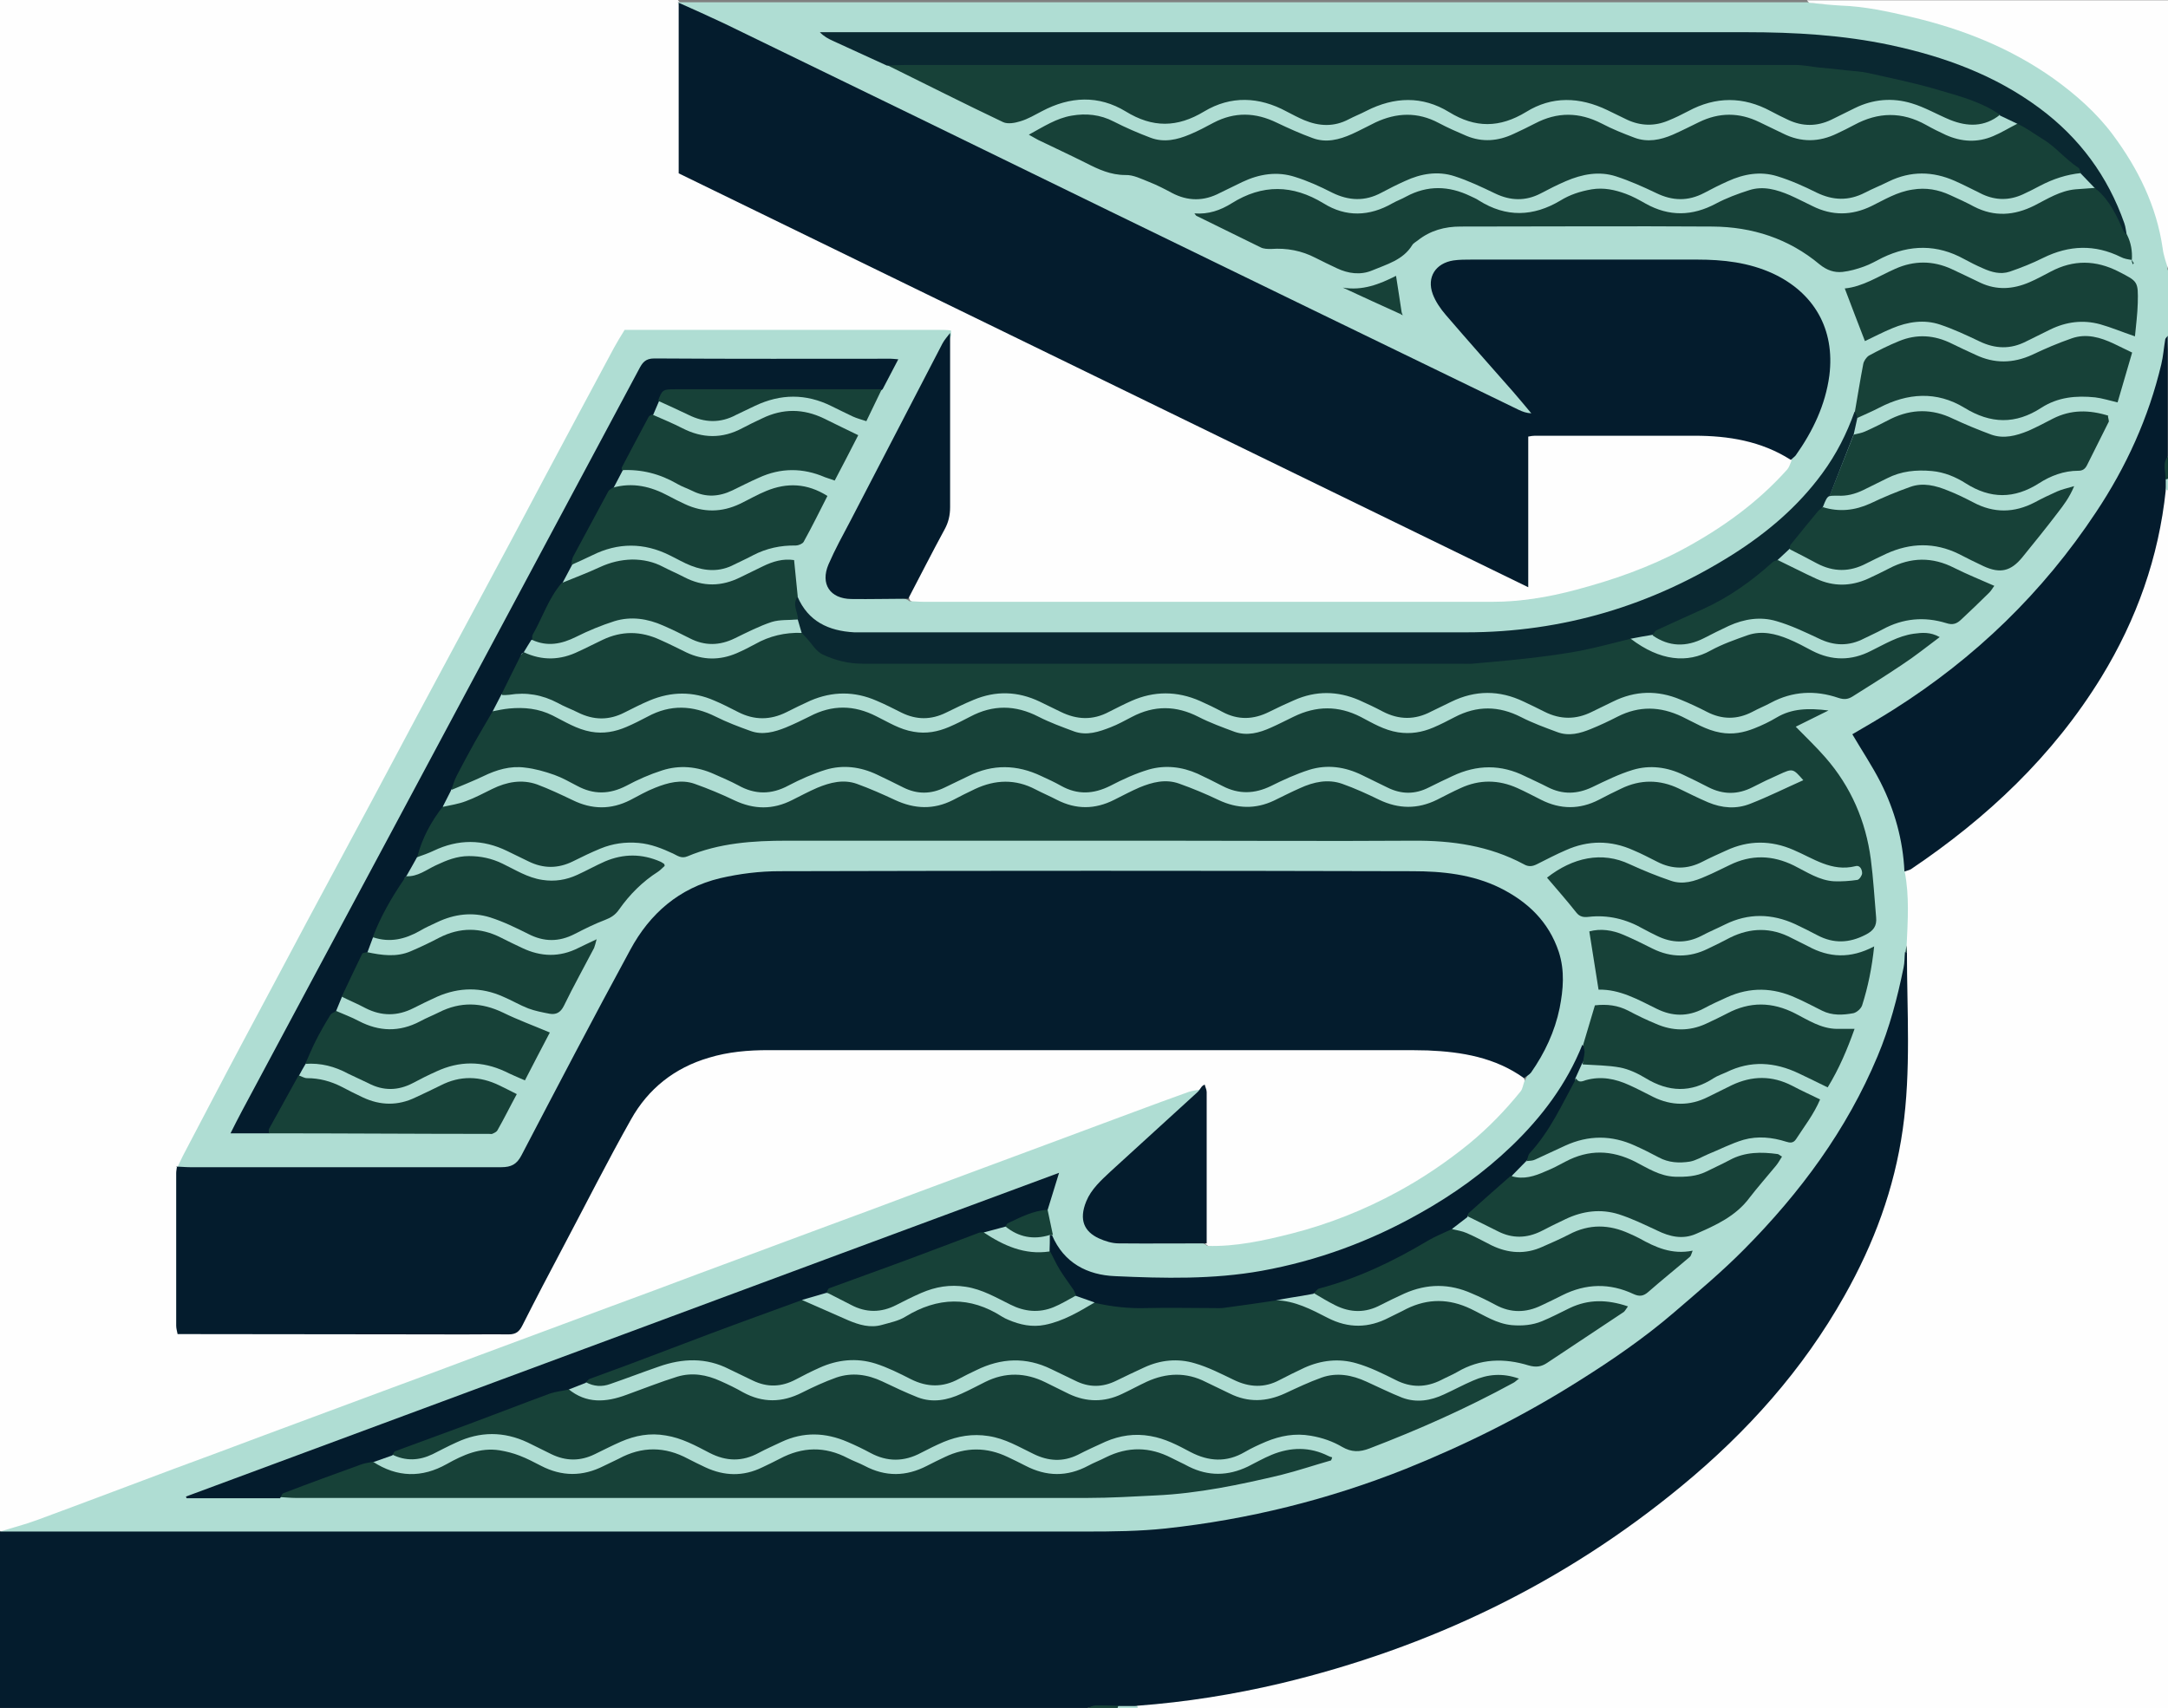 <?xml version="1.0" encoding="UTF-8"?>
<svg xmlns="http://www.w3.org/2000/svg" version="1.1" viewBox="0 0 774 610">
  <rect x="0" y="0" width="774" height="610" fill="#808080" stroke="none"/>
  <defs>
    <style>
      .cls-1 {
        fill: #0a2831;
      }

      .cls-2 {
        fill: #afddd3;
      }

      .cls-3 {
        fill: #174138;
      }

      .cls-4 {
        fill: #041c2d;
      }

      .cls-5 {
        fill: #fefefe;
      }
    </style>
  </defs>
  <!-- Generator: Adobe Illustrator 28.7.1, SVG Export Plug-In . SVG Version: 1.2.0 Build 142)  -->
  <g>
    <g id="Layer_1">
      <path class="cls-5" d="M0,546V0h242c.4.4.6.9.9,1.4.7,2.1.4,4.3.4,6.4,0,16,0,32,0,48,0,3.8,1.4,6.2,4.8,7.8,30.5,14.3,60.5,29.4,90.8,44,22.9,11.1,45.8,22.4,68.7,33.6,41.6,20.4,83.3,40.3,124.8,60.9,3.2,1.6,6.6,3,10,4.1,1.9-1.9,1.3-4,1.3-5.9,0-12.8,0-25.6,0-38.5,0-6.3.9-7.2,7.3-7.2,20.3,0,40.6-.1,61,0,8.3,0,16.1,2.2,23.5,6.1,1.8.9,3.7,1.7,4.2,4,0,2.8-2.2,4.4-3.9,6.2-18.4,19.1-41.2,30.8-66.3,38.3-14.8,4.4-29.8,6.4-45.3,6.4-63.5-.2-126.9,0-190.4,0-3,0-6,.6-8.8-1.1-1.3-2-.2-3.9.6-5.6,2.1-4.4,3.9-8.8,6.6-12.8,4.1-6.2,5.6-12.8,5.5-20.2-.3-18.4-.3-36.8,0-55.2-.8-3.2-3.5-2.1-5.4-2.1-25.8,0-51.6,0-77.5,0s-17,.2-25.5,0c-4.5-.2-7.2,1.6-9.1,5.4-5.7,11.1-11.7,22.1-17.6,33.1-17.6,32.9-35.2,65.8-52.8,98.7-14.2,26.8-28.6,53.5-42.8,80.2-13.5,25.5-27.4,50.7-40.7,76.3-1,1.9-2.2,3.8-2,6.1,0,16.7,0,33.3,0,50,0,5.9.5,6.3,6.1,6.5,33.3.8,66.6,1.1,99.9,1.1,9.2,0,14.7-2.6,19-11.5,10-20.5,20.9-40.6,31.5-60.8,10.9-20.7,28.4-29.7,51-29.8,37.6-.2,75.3,0,113,0s80-.1,120,0c10.3,0,20.6,1.1,30.3,5.2,3.1,1.3,6.1,2.7,8.5,5.2,2.1,2.9.2,5-1.4,7.1-8.7,11.1-19.5,20-31.2,27.6-21.8,14.1-45.6,23.2-71.5,26.2-3.3.4-7,1.8-9.7-1.7-1-3.1-.6-6.2-.6-9.4,0-14.4,0-28.8-.1-43.2-.1-.4-.3-.8-.7-1.1-.5,0-.9-.1-1.3,0-23.2,8.3-46.2,17.1-69.4,25.7-52.2,19.3-104.3,38.7-156.5,58.1-49.7,18.4-99.3,36.9-148.9,55.4-15.6,5.8-31.2,11.7-46.9,17.4-1.8.7-3.8,1.7-5.7,0h0Z"/>
      <path class="cls-2" d="M63.1,417.3c1-2,1.9-4.1,3-6.1,7-13.3,13.9-26.6,21-39.9,7.5-14.1,15.1-28.2,22.6-42.4,7.8-14.5,15.6-29.1,23.4-43.6,5.2-9.8,10.4-19.5,15.6-29.3,7.8-14.6,15.6-29.1,23.4-43.6,7.6-14.1,15.1-28.2,22.6-42.4,8.2-15.3,16.3-30.6,24.5-45.8,1.1-2,2.3-4,3.8-6.4h112.5c1.3,0,2.6,0,4,.2.1,0,0,1.2.1,1.8-10.4,22.3-22.2,43.8-33.5,65.7-2.8,5.5-5.9,10.9-8.3,16.5-3,6.9-.3,11,7.2,11.5,4.6.3,9.3,0,14,.1,2,0,4-.3,5.7,1.1,1.7,0,3.3.2,5,.2,67.8,0,135.5,0,203.3,0,10.1,0,20-1.7,29.7-4.3,13.2-3.5,26.1-8,38.2-14.5,13.9-7.5,26.6-16.6,37.2-28.5.6-.7.9-1.7,1.3-2.6.8-3.2,2.9-5.6,4.5-8.3,4.8-8.2,7.9-16.9,8.2-26.4.4-12.9-5.3-22.5-16.3-28.8-7-4.1-14.7-6.3-22.9-6.3-29.7,0-59.3,0-89,0s-1.7,0-2.5,0c-7.7.5-10.6,5.6-7.2,12.5,2.5,5,6.7,8.6,10.3,12.8,6.7,7.9,13.8,15.3,20.4,23.3,1.1,1.4,2.7,2.6,2.5,4.9-2.5,1.8-4.7.2-6.8-.9-12.2-5.9-24.2-11.9-36.4-17.8-33.2-16.3-66.5-32.4-99.7-48.6-36.7-17.9-73.4-35.7-110.1-53.5-15.4-7.5-30.6-15.5-46.4-22.3-2.1-.9-4.3-1.9-5.7-4-.1-.3,0-.5,0-.8h403c9.5,1.2,19.2.8,28.6,2.7,27.2,5.4,52.7,14.9,72.8,34.8,15.7,15.5,26.1,33.9,27,56.7,0,.7,0,1.3.5,1.8v24c-3.5,32.8-19.7,59.6-40.1,84.3-18.7,22.7-40.9,41.4-66.6,55.8-3.4,1.9-4.2,3.3-1.7,6.8,9.6,13.5,14.6,28.7,16,45.1,1.5,8.1,1,16.2.5,24.3-.3,1.4-.8,2.8-.7,4.2-1.1,15.2-5.8,29.4-12.1,43-9.8,21.2-23.2,39.9-39.2,57-34.3,36.9-75.6,63.4-121.7,82.9-28.9,12.2-58.9,20.3-90.1,23.6-6.9.7-13.9,1.5-20.9,1.5-129.4,0-258.9,0-388.3,0-3.1,0-6.4.8-9.2-1.4v-1c4.4-1.4,8.8-2.5,13.1-4.1,16.3-6,32.6-12.2,48.9-18.3,10.3-3.8,20.6-7.6,30.9-11.5,15.7-5.8,31.4-11.7,47.1-17.5,10.3-3.8,20.6-7.6,30.9-11.5,15.7-5.8,31.4-11.7,47.1-17.5,10.3-3.8,20.6-7.6,30.9-11.5l47.1-17.5c10.3-3.8,20.6-7.6,30.9-11.5,15.7-5.8,31.4-11.7,47.1-17.5,10.3-3.8,20.6-7.7,30.9-11.5,6.5-2.4,12.9-4.8,19.4-7.1,1.5-.5,3.2-.6,4.8-1,.2,3.4-2.6,4.9-4.6,6.6-10,8.7-19.3,18.2-29.4,26.8-2.3,2-3.9,4.5-5.3,7.2-3.1,6.2-1,11,5.6,13.2,2.2.7,4.5.9,6.9.9,7.6,0,15.3,0,22.9,0,2,0,4-.3,5.7,1.3,10.3.3,20.2-1.9,30.1-4.4,13.3-3.4,25.9-8.4,38-15,9-4.9,17.4-10.6,25.4-17.1,6.8-5.6,12.9-11.9,18.4-18.7.7-.9.9-2.4,1.3-3.5,3.5-6.9,7.8-13.5,10.1-21.1,7.8-25.5-6.9-42.8-27.7-48.5-8.1-2.2-16.4-3-24.7-3-73.8-.1-147.6-.1-221.4,0-7.3,0-14.7.7-21.8,2.3-14.6,3.3-24.9,12.6-32.2,25.1-9.1,15.5-17,31.7-25.4,47.6-4.4,8.4-9.2,16.6-13.2,25.2-1.8,3.9-4.7,5.7-9,5.7-36.8,0-73.6,0-110.4,0-1.9,0-4.1.3-5.3-1.9h0Z"/>
      <path class="cls-5" d="M680.7,337.5c.4-8.8,1-17.6-.7-26.3,5.3-5.1,11.8-8.7,17.5-13.3,18.4-14.8,35-31.2,48.2-51,13.1-19.7,21.8-41.1,25.4-64.6.4-2.4.4-5,1.7-7.2.4-.4.9-.4,1.3,0v435h-368c-.3-.5-.3-1,.2-1.4,8.4-2.2,17.1-2.3,25.6-3.7,56.6-9.3,108.2-30.7,154.3-64.7,25.7-18.9,48-41.2,65.3-68.2,18.2-28.6,28.8-59.6,28.2-93.9-.2-12.5,0-25,.8-37.4,0-1,0-2.1.1-3.1h0Z"/>
      <path class="cls-4" d="M680.8,340c0,21.1,1.5,42.3-1.5,63.3-3,21.2-10.3,40.8-20.8,59.4-14.9,26.5-34.8,48.7-58.1,67.9-42.1,34.8-90.1,57.8-143.1,70.5-16.9,4-33.9,6.7-51.2,8-2.3.6-4.6.2-6.9.3-3.7.3-7.4-.6-11.1.5H0v-63c129.3,0,258.5,0,387.8,0,9.5,0,19-.1,28.4-1.1,29.5-3.2,58.1-10.3,85.7-21.3,21.6-8.7,42.2-19,61.8-31.4,11.8-7.4,23.3-15.3,33.9-24.4,8.6-7.4,17.3-14.7,25.2-22.7,19.9-20.1,36.5-42.5,47.5-68.8,4.3-10.2,7.1-20.9,9.3-31.7.4-1.8.3-3.6.5-5.5h.5Z"/>
      <path class="cls-4" d="M773.2,175c-2.5,24-10.4,46.2-23,66.8-17.3,28.2-40.8,50.3-68,68.6-.7.4-1.5.5-2.3.8-.5-11.2-3.5-21.9-8.5-31.8-3-5.9-6.7-11.4-10.1-17.2,4.8-2.8,9.8-5.7,14.7-8.8,29.1-18.4,53.3-41.8,72.3-70.5,10.8-16.2,18.8-33.8,23.3-52.8.7-2.9.9-5.9,1.4-8.8,0-.5.6-.9.9-1.4v43c-1.1,2.6-.2,5.3-.5,8,0,1.4.2,2.7-.3,4.1h0Z"/>
      <path class="cls-5" d="M774,96c-.7-2.4-1.6-4.8-1.9-7.3-2.2-15.2-8.8-28.5-17.8-40.6-5.8-7.8-13.2-14.3-21.1-20-15.5-11-32.7-17.8-51.1-22.1-8.1-1.9-16.3-3.7-24.7-4-3.8-.2-7.5-.6-11.3-1-.4,0-.7-.6-1-.9h129v96Z"/>
      <path class="cls-3" d="M388,610c1-.3,2-.9,3-1,2.8,0,5.5,0,8.3.1.2.3,0,.6-.3.8h-11,0Z"/>
      <path class="cls-3" d="M773.1,171.2c.2-2.8-1.3-5.7.9-8.2v8c-.2.4-.5.4-.9.2Z"/>
      <path class="cls-2" d="M399,610c0-.3.1-.6.3-.8h6.8c0,.3,0,.5,0,.8h-7Z"/>
      <path class="cls-2" d="M773.1,171.2c.3,0,.6-.2.9-.2v4h-.4c0,0-.4,0-.4,0,0-1.3,0-2.6,0-3.8h0Z"/>
      <path class="cls-4" d="M62.9,416.6c1.7,0,3.3.2,5,.2,37,0,74,0,111,0,3.6,0,5.6-1,7.3-4.3,12.8-24.5,25.6-49,38.8-73.3,7-13,17.5-22.1,32.1-25.6,6.9-1.6,14.1-2.5,21.2-2.5,75.3-.2,150.6-.2,225.9,0,10.7,0,21.5,1.1,31.4,6,9.8,4.9,17.3,12,20.9,22.8,2.2,6.8,1.6,13.5.3,20.1-1.7,8.3-5.3,16-10.2,23-.6.8-1.7,1.3-2.5,2-10.3-7.4-22.2-9.4-34.4-9.9-2,0-4-.1-6-.1h-229.4c-7.2,0-14.3.6-21.2,2.7-12.3,3.6-21.7,11.1-27.8,22-8.4,14.9-16.1,30.2-24.1,45.3-5,9.4-9.9,18.8-14.7,28.3-1.1,2.2-2.3,3.2-4.9,3.2-8.2-.1-16.3.1-24.5,0-29.7,0-59.3-.1-89-.1h-4.7c-.2-1.1-.5-2-.5-3,0-18.2,0-36.3,0-54.5,0-.8.2-1.6.3-2.5h0Z"/>
      <path class="cls-4" d="M241.9.8c5.6,2.5,11.2,5,16.7,7.6,46,22.3,91.9,44.7,137.8,67.1,48.6,23.7,97.3,47.3,145.9,70.9,1.3.6,2.6,1.1,4.4,1.2-2.2-2.6-4.3-5.2-6.5-7.7-8-9.1-16.1-18.2-24-27.4-1.9-2.2-3.7-4.8-4.7-7.5-2.2-6,1-11,7.4-12,2.1-.3,4.3-.3,6.5-.3,26.8,0,53.7,0,80.5,0,9.3,0,18.4,1,27.1,5,14.5,6.8,22.2,19.7,20.1,36.4-1.4,10.5-5.9,19.9-12,28.5-.5.6-1.2,1.1-1.8,1.6-10.5-6.7-22.2-8.6-34.3-8.6h-57c-.7,0-1.3.1-2.4.3v53.8c-101.5-49.5-202.4-98.6-303.3-147.8V.8h0Z"/>
      <path class="cls-4" d="M324.4,213.8c-6.8,0-13.6.2-20.5.1-7.6-.1-11.1-5.4-8.1-12.4,2.3-5.3,5.1-10.4,7.8-15.5,11-21.1,21.9-42.3,32.9-63.4.7-1.3,1.8-2.5,2.7-3.7,0,20.7,0,41.5,0,62.2,0,2.9-.6,5.5-2,8-4.4,8.1-8.6,16.4-12.9,24.6h0Z"/>
      <path class="cls-4" d="M430.8,444c-10.5,0-20.9.1-31.4,0-2.4,0-4.9-.8-7.1-1.8-5.2-2.4-7.2-6.6-4.5-13.2,1.8-4.4,5.3-7.5,8.7-10.7,10.3-9.4,20.6-18.8,30.9-28.2.6-.5,1-1.2,1.5-1.9h0c.3-.4.7-.7,1.2-.9.2.9.7,1.8.7,2.7,0,18,0,36.1,0,54.1h0Z"/>
      <path class="cls-2" d="M430.2,387.1l-1.2.9,1.2-.9Z"/>
      <path class="cls-3" d="M175.9,254c1.9-.4,3.9-.8,5.9-1,5.4-.5,10.5,0,15.5,2.5,4.4,2.2,8.6,4.9,13.7,5.8,4.5.8,8.6,0,12.6-1.7,2.6-1.1,5.1-2.4,7.6-3.7,8.1-4.4,16.1-4.1,24.3,0,4,2,8.2,3.6,12.4,5.1,4.3,1.6,8.6.4,12.6-1.2,2.9-1.2,5.8-2.6,8.6-4,8-4.2,15.8-4.1,23.8,0,4.3,2.1,8.3,4.7,13.3,5.5,4.5.8,8.6,0,12.6-1.7,2.6-1.1,5.1-2.4,7.6-3.7,8.1-4.3,16.1-4.2,24.3,0,4.1,2.1,8.5,3.7,12.8,5.3,4.5,1.6,8.9.1,13-1.5,2.6-1,5.1-2.4,7.6-3.7,8-4.2,15.8-4.1,23.8,0,4.1,2.1,8.5,3.7,12.8,5.3,4.5,1.6,8.9.4,13.1-1.5,2.7-1.2,5.4-2.6,8.1-3.9,8-3.9,15.9-4,23.9.1,4.2,2.2,8.3,4.7,13.3,5.5,4.5.7,8.6,0,12.6-1.7,2.6-1.1,5.1-2.4,7.6-3.7,8-4.2,15.8-4.1,23.8,0,4.1,2.1,8.5,3.7,12.8,5.3,4.2,1.6,8.2.5,12.1-1.1,3.2-1.3,6.4-2.8,9.5-4.4,7.7-3.9,15.2-3.7,23,0,4.4,2.1,8.6,4.8,13.7,5.7,4.4.8,8.3,0,12.1-1.5,2.8-1.1,5.5-2.4,8-3.9,5.4-3.2,11.2-3.4,18.5-2.5-4.5,2.2-8,4-11.7,5.8,3.7,3.8,7.3,7.2,10.6,11,9.1,10.4,14.4,22.7,16.2,36.3.9,6.9,1.3,13.9,1.9,20.8.3,3.1-1,4.8-3.8,6.2-5.8,3-11.4,3.2-17.1.2-2.6-1.4-5.3-2.7-8-4-8.3-3.8-16.7-4-25,.1-2.8,1.4-5.7,2.6-8.5,4.1-5.3,2.7-10.5,2.6-15.8,0-1.6-.8-3.3-1.6-4.9-2.5-6.1-3.5-12.6-5.1-19.6-4.3-1.7.2-3.1,0-4.3-1.5-3.4-4.3-7-8.4-10.5-12.5,9.2-7.2,19.6-9.5,29.5-4.8,4.8,2.2,9.7,4.2,14.7,5.9,4.3,1.5,8.5.2,12.5-1.6,2.9-1.2,5.7-2.7,8.5-4,7.7-3.8,15.3-3.6,23,.2,4.6,2.3,9,5.3,14.3,5.6,2.8.1,5.6-.1,8.3-.5.7-.1,1.7-1.6,1.7-2.4,0-1.2-.7-3-2.4-2.5-8.5,2.1-15-2.8-22.1-5.8-8-3.5-16.1-3.5-24,.2-2.9,1.3-5.8,2.6-8.5,4-5.4,2.8-10.8,2.8-16.2,0-2.8-1.4-5.6-2.9-8.5-4.1-8-3.6-16.1-3.6-24.1,0-3.5,1.5-6.9,3.3-10.3,5-1.6.8-3,1-4.7,0-12.3-6.6-25.6-8.5-39.5-8.4-30.3.2-60.7,0-91,0-44.2,0-88.3,0-132.5,0-12.2,0-24.2.8-35.6,5.6-2.2.9-3.6-.3-5.1-1-3.9-1.8-7.8-3.4-12.3-3.8-4.8-.4-9.2.2-13.6,2-3.4,1.4-6.7,3-9.9,4.6-5.3,2.6-10.5,2.6-15.8,0-2.5-1.2-5.1-2.5-7.6-3.7-8.8-4.3-17.5-4.3-26.3-.1-1.9.9-3.9,1.6-5.9,2.3-.4-.5-.9-1.1-.7-1.8,2.2-6.3,4.2-12.7,9.8-17.1,5.7-1.3,11.1-3.6,16.3-6.3,7.9-4,15.6-4,23.5.1,2.6,1.4,5.3,2.8,8.1,4,5.6,2.4,11.3,2.4,17,0,.8-.3,1.6-.6,2.3-1.1,12.2-8,24.3-7.5,36.7-.1,7,4.1,14.3,3.8,21.5,0,1.6-.9,3.3-1.6,4.9-2.5,8.6-4.8,17.1-4.8,25.7,0,1.6.9,3.3,1.6,4.9,2.5,7.2,3.5,14.4,3.8,21.6,0,3.7-2,7.4-3.8,11.4-5,6.2-1.9,12.2-1.3,18,1.5,2.7,1.3,5.4,2.7,8.1,4,6.4,3,13.2,3.7,19.2-.1,13.2-8.4,25.9-7.7,39,.1,5.3,3.2,11.1,2.9,16.9.6,3.5-1.4,7-3,10.5-4.7,7-3.4,14.1-3.4,21.2,0,1.8.9,3.6,1.7,5.4,2.7,8.4,4.9,16.8,4.9,25.1,0,10.9-6.5,21.7-6.6,32.6,0,8.5,5.1,17.1,5.1,25.5,0,10.4-6.4,20.5-6.5,31.1-.2,8.5,5,17.3,5.6,26.1.2,3.1-1.9,6.7-2.8,10.3-4.6-1.9-1.9-3.6-1.1-5.2-.6-3.5,1.2-6.7,2.9-10,4.5-5.3,2.6-10.8,3.1-15.8,0-13.9-8.7-27.4-8.9-41.3,0-4.8,3-10.2,2.8-15.3.3-2.9-1.4-5.9-2.3-8.7-3.8-9-4.8-17.9-4.2-26.8.1-.6.3,0-.1-.4.2-9.8,6.6-19.3,6.1-29.4,0-8.9-5.4-18.7-5.3-27.6,0-10.2,6.1-19.8,6.2-30.1,0-9.1-5.5-18.7-5-28.1,0-.6.3.1-.1-.4.2-9.1,6.1-18.2,6.1-27.6.2-5.8-3.6-12.4-4.9-19.2-4-5,.7-9.6,2.9-13.9,5.3-8,4.4-15.5,4.1-23.1-.5-4.4-2.6-9.2-4.6-14.5-5-6.6-.4-12.6,1.4-18.1,4.7-8,4.9-15.8,5.3-24,.4-12-7.1-24-6.9-35.9.5-7.1,4.4-14.1,4-21.3,0-3.9-2.2-7.9-4.4-12.4-5.1-6.8-1.2-13.2,0-19.4,3.2-3.3,1.7-6.3,4.6-10.6,3.6-1.7-1.4-1-3.1-.2-4.5,4.2-7,7.1-14.5,11.5-21.4.8-1.2,1.3-2.8,3.2-2.6h0Z"/>
      <path class="cls-3" d="M582.2,228.1c10.5,8,20.3,8.8,28.5,4.2,4.2-2.3,8.8-3.9,13.3-5.5,5-1.7,9.9-.5,14.5,1.4,2.9,1.2,5.7,2.7,8.5,4.2,7,3.6,14,3.6,21,0,4.9-2.4,9.6-5.3,15.2-6.1,3-.4,5.9-.7,9.3,1.2-4.7,3.5-8.9,6.9-13.5,9.9-5.8,3.9-11.7,7.6-17.6,11.3-1.6,1-3,1.2-5.1.5-8.2-2.8-16.3-2.4-24,1.7-2.2,1.2-4.5,2.1-6.7,3.3-5.4,2.8-10.8,2.8-16.2,0-3.1-1.6-6.3-3.1-9.5-4.4-8.1-3.4-16.1-3.2-24,.7-2.5,1.2-5.1,2.5-7.6,3.7-5.6,2.8-11.2,2.8-16.8,0-2.5-1.3-5.1-2.5-7.6-3.7-8.6-4.1-17.2-4.1-25.8.1-2.4,1.2-4.8,2.3-7.2,3.5-5.7,3-11.4,3-17.2,0-2.8-1.5-5.6-2.8-8.5-4.1-7.7-3.3-15.4-3.4-23.1,0-3,1.3-6,2.7-9,4.2-5.6,2.8-11.1,3-16.7,0-2.6-1.4-5.3-2.7-8-3.9-8.2-3.6-16.4-3.6-24.5,0-2.7,1.2-5.4,2.6-8,3.9-5.8,3.1-11.5,2.8-17.2,0-2.5-1.2-5.1-2.5-7.6-3.7-7.8-3.7-15.6-3.9-23.5-.6-3.4,1.4-6.6,3-9.9,4.6-5.3,2.6-10.5,2.6-15.8,0-3-1.5-5.9-3-9-4.3-7.8-3.4-15.7-3.4-23.6,0-2.9,1.3-5.7,2.7-8.5,4.1-5.8,2.9-11.5,2.9-17.2,0-2.8-1.4-5.6-2.9-8.5-4.1-7.7-3.4-15.4-3.3-23.1-.1-3.1,1.3-6,2.8-9,4.3-5.6,2.9-11.1,2.8-16.7,0-2.4-1.2-4.9-2.1-7.2-3.4-5.5-2.9-11.2-3.9-17.3-2.9-.8.1-1.7.1-2.5.1-.3-.4-.7-.9-.5-1.3,2.4-5.1,3.7-10.9,8.8-14.4,8.7,2.6,16.6.9,24.3-3.6,9.2-5.3,18.8-5.3,27.9.1,10.2,6.1,19.9,6,30,0,5.3-3.2,11.1-5.2,17.6-3.3,7.2,8.9,16.9,10,27.5,10,67.2-.1,134.3,0,201.5-.2,20.2,0,40.2-2,59.9-7.2,2-.5,4.1-1.7,6.2,0h0Z"/>
      <path class="cls-3" d="M743,61.8c-5.2.5-10,2.1-14.6,4.5-2,1.1-4.1,2.1-6.2,3.1-4.8,2.2-9.6,2.2-14.4,0-3.3-1.6-6.5-3.3-9.9-4.8-7.9-3.5-15.8-3.6-23.6.2-2.8,1.4-5.8,2.6-8.5,4-5.8,3-11.4,2.8-17.2,0-4.6-2.3-9.3-4.4-14.2-5.9-5.9-1.8-11.8-.8-17.5,1.8-2.9,1.3-5.7,2.7-8.5,4.2-5.7,3-11.3,2.9-17.2,0-4.6-2.2-9.3-4.3-14.2-5.9-6.1-2-12.2-.8-18,1.7-3,1.3-6,2.8-9,4.4-5.4,2.8-10.8,2.6-16.2,0-4.8-2.3-9.6-4.6-14.6-6.2-5.9-1.9-11.9-.9-17.5,1.7-2.9,1.3-5.7,2.7-8.5,4.2-5.9,3.2-11.7,2.9-17.6,0-4.3-2.2-8.7-4.2-13.2-5.6-6.4-2.1-12.8-1.1-18.9,1.8-2.7,1.3-5.4,2.6-8,3.9-5.7,3-11.4,3-17.1,0-2.6-1.4-5.3-2.8-8.1-3.9-2.8-1.1-5.7-2.6-8.5-2.5-5.3,0-9.6-2-14.1-4.3-5.6-2.8-11.4-5.5-17-8.2-1-.5-1.9-1.1-3.4-1.9,5.3-2.9,9.9-5.9,15.3-6.8,5.1-.9,10.2-.4,15,2.1,4.3,2.2,8.7,4.1,13.2,5.8,4.8,1.8,9.5.7,14-1.2,2.9-1.2,5.7-2.7,8.5-4.2,7.5-3.9,14.9-3.7,22.5,0,4.2,2,8.4,3.9,12.8,5.5,4.8,1.8,9.5.6,14-1.4,2.9-1.3,5.6-2.8,8.5-4.2,7.5-3.5,15-3.8,22.5.2,3.2,1.7,6.6,3.2,9.9,4.6,5.7,2.4,11.4,1.9,16.9-.7,2.6-1.2,5.1-2.4,7.6-3.7,8-4.2,15.8-4.1,23.8,0,3.8,2,7.8,3.6,11.8,5.1,4.6,1.7,9.2.8,13.6-1.1,3.2-1.4,6.3-3,9.4-4.5,7.2-3.5,14.3-3.5,21.5,0,2.8,1.4,5.7,2.7,8.5,4.1,6.4,3.2,12.8,3.1,19.2,0,2.1-1,4.2-2,6.2-3.1,8.5-4.6,17-4.8,25.6,0,2.3,1.3,4.7,2.5,7.1,3.6,5.6,2.5,11.3,2.8,16.9.4,2.9-1.2,5.6-2.9,8.4-4.3,2.6-1.2,4.5.6,6.2,1.8,5.4,3.5,10.4,7.5,15,11.9,1.2,1.1,2.7,2.2,1.5,4.1h0Z"/>
      <path class="cls-3" d="M202.9,496c6.4,5.3,13.4,4.8,20.7,2.1,6.1-2.2,12.1-4.6,18.2-6.5,5.3-1.6,10.5-.7,15.5,1.6,2.7,1.2,5.4,2.5,8,4,7,3.8,13.9,3.7,21,.1,4-2,8.1-3.9,12.3-5.4,5.6-1.9,11.1-1.1,16.4,1.4,4.2,2,8.4,4,12.7,5.7,5.3,2,10.5,1,15.5-1.3,2.9-1.3,5.7-2.8,8.5-4.2,7.2-3.6,14.4-3.4,21.5.1,2.8,1.4,5.6,2.8,8.5,4.2,6.2,2.9,12.5,3,18.8,0,3-1.4,5.9-3,8.9-4.4,7-3.2,14.1-3.5,21.1.1,2.8,1.4,5.7,2.7,8.5,4.1,6.6,3.3,13.1,3,19.7,0,4.3-2,8.7-4.1,13.2-5.7,5.4-1.9,10.8-.9,16,1.5,4.2,1.9,8.4,4,12.7,5.7,5.1,1.9,10.1,1.1,15-1.2,3.5-1.6,6.8-3.4,10.3-4.9,5.2-2.3,10.5-2.8,16.4-.7-1,.7-1.5,1.3-2.2,1.6-16.5,9-33.6,16.6-51.1,23.3-3.6,1.4-6.5,1.4-9.8-.5-3.4-2-7.1-3.3-11.2-4-5.7-1-10.9,0-16,2.1-2.6,1.1-5.2,2.3-7.6,3.7-6.5,3.8-12.9,3.4-19.4,0-4.5-2.4-9-4.8-14.3-5.7-5.6-1-10.9-.2-16,2-3.3,1.5-6.6,3-9.9,4.7-5.3,2.6-10.5,2.3-15.8-.3-5.2-2.5-10.1-5.5-16.1-6.4-5.7-.9-10.9,0-16,2.1-2.8,1.2-5.4,2.5-8.1,3.9-6,3.2-12,3.3-18.1,0-2.6-1.4-5.3-2.7-8.1-3.9-7.9-3.4-15.7-3.7-23.6,0-2.7,1.3-5.5,2.5-8.1,3.9-5.9,3.2-11.6,3.1-17.6,0-5-2.6-9.9-5.3-15.6-6.2-5.7-1-10.9,0-16,2.2-3.2,1.4-6.3,3-9.4,4.5-5.1,2.5-10.2,2.5-15.4,0-2.9-1.4-5.6-2.8-8.5-4.2-8.5-4-17-4-25.5,0-2.9,1.3-5.7,2.8-8.5,4.2-4.8,2.3-9.6,2.5-14.4.1-.7-2.5,1.4-2.8,2.8-3.3,18.1-7,36.4-13.7,54.5-20.5,1.8-.7,3.8-1.4,5.6.2h0Z"/>
      <path class="cls-3" d="M455.5,464.3c6.8.2,12.7,3.3,18.5,6.3,7.4,3.8,14.6,3.7,21.9-.1,2.1-1.1,4.2-2,6.2-3.1,7.7-3.8,15.3-3.7,23,0,4.8,2.3,9.2,5.3,14.7,5.8,3.7.3,7.3,0,10.7-1.4,3.4-1.4,6.6-3.1,9.9-4.7,6.7-3.2,13.4-3.1,20.8-.6-.7.9-1,1.6-1.5,2-9.1,6.1-18.3,12.1-27.4,18.2-2.1,1.4-4,1.6-6.5.9-8.8-2.7-17.3-2.5-25.5,2.3-1.9,1.1-3.9,1.9-5.8,2.9-5.4,2.7-10.7,2.8-16.2,0-4.6-2.3-9.2-4.6-14.1-6-6.2-1.8-12.5-1.1-18.5,1.6-3,1.4-6,2.9-8.9,4.4-5.4,2.9-10.8,2.6-16.2,0-4.6-2.2-9.2-4.6-14.1-6-6-1.8-12.2-1.2-18,1.5-3.3,1.5-6.6,3.1-9.9,4.7-5,2.5-9.9,2.5-14.8,0-2.8-1.4-5.7-2.7-8.5-4.1-9-4.4-17.9-4-26.8.4-2.1,1-4.2,2-6.2,3.1-5.7,3.1-11.3,3-17.1.1-4.1-2.1-8.3-4.2-12.7-5.6-6.7-2.1-13.5-1.4-19.9,1.5-2.9,1.3-5.7,2.7-8.5,4.2-5.1,2.7-10.1,2.9-15.3.4-2.8-1.4-5.7-2.7-8.5-4.1-8.2-4.2-16.6-3.9-25.1-.9-5.8,2-11.5,4.2-17.3,6.2-3,1.1-5.9.9-8.7-.6.1-2.4,2.1-2.8,3.7-3.5,23.1-8.9,46.2-17.4,69.4-26.1,1.2-.5,2.5-.8,3.9-.7,5.5.8,10.5,3.2,15.3,5.8,7.2,3.9,14.2,3.9,21.4,0,4.4-2.3,8.7-5,13.8-5.4,6.1-.5,12-.1,17.3,3.2,10.7,6.7,21.3,6.4,31.9-.2,2-1.2,4-2.4,6.4-2.6,19.1,2.1,38.2,2.1,57.2-.6,2-.3,4.3-1.2,6.1.8h0Z"/>
      <path class="cls-3" d="M661.8,155.2c1.7-.4,2.9-.6,4-1.1,3.2-1.4,6.3-3,9.4-4.6,7.3-3.5,14.6-3.6,22,0,4.5,2.1,9.1,4,13.7,5.7,4.5,1.6,8.9.4,13.1-1.3,3-1.3,6-2.9,8.9-4.4,6.5-3.3,13-3.2,20-1-.7-.5,0,1.3,0,2-2.6,5.2-5.2,10.4-7.8,15.6-.7,1.4-1.6,2-3.1,2-5.2,0-9.9,1.8-14.1,4.5-8.8,5.6-17.3,5.6-26.1,0-3.6-2.3-7.7-4-12.1-4.4-5.6-.5-10.9,0-16,2.6-2.8,1.4-5.7,2.8-8.5,4.2-2.9,1.4-5.9,2.2-9.1,2-1.5,0-2.4,0-3,.2"/>
      <path class="cls-1" d="M653.2,177.1c-1,.4-1.4,1.4-2.4,3.9-3.1,5.6-6.9,10.7-11.8,14.9-1.4,1.3-2.9,2.7-4.3,4-4.7,6-11,10-17.4,13.9-8.6,5.3-17.8,9.5-27.4,12.9-2.6.4-5.2.9-7.8,1.4h0c-6,1.5-12,3.1-18,4.3-5.9,1.1-11.9,1.9-17.9,2.6-6.8.8-13.7,1.4-20.6,2-1.3.1-2.7,0-4,0-71.2,0-142.5,0-213.7,0-5,0-9.8-1.2-14.2-3.3-2.4-1.1-3.9-3.9-5.8-5.9-.6-.6-1.1-1.2-1.7-1.8-1.8-1.1-2.5-2.9-2.7-4.9-.1-2.8-2.5-5.9,1.2-8.1,3.8,8.9,11.1,12.3,20.3,12.8,1.3,0,2.7,0,4,0,71.5,0,142.9,0,214.4,0,34.4,0,66.2-9.5,95.2-27.8,12.3-7.8,23.3-17.1,32-29,5-6.8,8.7-14.1,11.5-22,1.6.2,1.4,1.2,1,2.2-.4,1.7-.8,3.5-1.3,5.9"/>
      <path class="cls-3" d="M714,41c-5.5,4.4-11.6,4.3-17.8,1.8-4.6-1.9-9-4.5-13.7-5.9-6.9-2.1-13.8-1.5-20.3,1.7-2.8,1.4-5.6,2.8-8.5,4.2-5.1,2.4-10.2,2.4-15.3,0-2.1-1-4.2-2-6.2-3.1-9.8-5.3-19.7-5.3-29.5,0-2.3,1.2-4.7,2.4-7.2,3.4-4.8,2-9.7,1.9-14.5-.3-2.4-1.1-4.8-2.4-7.2-3.5-9.8-4.7-19.7-5.1-29,.7-9.4,5.7-18.1,5.8-27.5,0-9.5-5.8-19.5-5.5-29.5-.4-2.1,1.1-4.2,1.9-6.3,3-5.3,2.8-10.6,2.5-15.9.3-2.1-.9-4.2-2-6.3-3.1-9.8-5.3-19.9-5.7-29.4,0-9.6,5.8-18.4,5.9-28,0-9.7-5.9-19.9-5.4-29.9-.1-2.5,1.3-5,2.8-7.7,3.6-1.9.6-4.5,1.1-6.2.3-13.9-6.6-27.7-13.6-41.5-20.4,2.4-2.5,5.6-1.7,8.5-1.7,44.7,0,89.3,0,134,0s119.3-.4,179,.2c24.3.2,48,5.3,70.5,14.7,2.2.9,4.9,1.5,5.3,4.7h0Z"/>
      <path class="cls-1" d="M714,41c-6.5-4.6-14.2-6.6-21.7-8.8-8.3-2.5-16.8-4.2-25.2-6.1-2.6-.6-5.3-.7-8-1-3.3-.4-6.5-.7-9.8-1-2.8-.3-5.5-.9-8.3-.9-106,0-211.9,0-317.9,0-2.2,0-4.3.1-6.5.2-6.3-2.9-12.6-5.8-19-8.7-1.8-.8-3.5-1.7-4.9-3.2h4.4c108.8,0,217.5,0,326.3,0,17.3,0,34.6,1,51.5,4.6,19.2,4.1,37.3,10.7,53.2,22.5,14.3,10.6,24.4,24.3,30.3,41.1.5,1.4.6,2.9.9,4.4-2.2.8-2.5-1.1-3-2.3-2-4.6-4.8-8.6-7.7-12.6-.3-.4-.5-.8-.7-1.3,0-.2,0-.5,0-.7-1.7-1.7-3.3-3.5-5-5.2-.3-.7-.4-1.8-.9-2.1-4.6-3-8-7.4-12.8-10.3-3-1.8-5.8-4-9-5.4-2.1-1-4.2-2-6.3-3h0Z"/>
      <path class="cls-3" d="M748.7,67.8c4.5,3.9,7,9.2,9.3,14.5.3.6.9,1.1,1.4,1.6,1.4,2.8,1.9,5.8,1.7,8.9h-.2c-1.2-.2-2.6-.4-3.7-1-9.3-4.6-18.5-4.3-27.8.3-3.8,1.9-7.8,3.5-11.9,4.9-3.3,1.1-6.5.2-9.6-1.2-2.3-1-4.5-2.1-6.7-3.3-9.6-5.3-19.3-5.2-29.1-.5-2.2,1.1-4.4,2.4-6.7,3.2-2.5.9-5,1.6-7.6,1.9-3,.3-5.6-.6-8.2-2.7-11-9.2-24-13.4-38.2-13.5-30-.2-60,0-90,0-5.6,0-10.8,1.4-15.3,5-.6.5-1.5.9-1.9,1.6-3.3,5.4-9.2,6.9-14.4,9.1-4.1,1.7-8.5,1.1-12.5-.8-2.5-1.2-5.1-2.4-7.6-3.7-5-2.6-10.3-3.6-15.9-3.2-1.3,0-2.7,0-3.8-.6-7.6-3.7-15.2-7.5-22.8-11.2-.3-.1-.4-.5-.8-.9,5,.4,9.3-1.1,13.3-3.6,11-6.9,21.8-6.7,32.8,0,8,5,16.4,4.7,24.6,0,1.6-.9,3.3-1.5,4.9-2.4,7.6-4.1,15.2-3.9,22.9-.2,1,.5,2.1.9,3.1,1.6,9.7,6.1,19.4,5.8,29.1,0,3.4-2.1,7.1-3.3,11.2-4,4.3-.7,8.3.2,12.1,1.6,2.5.9,4.8,2.2,7.1,3.5,8.4,4.7,16.7,4.5,25.1,0,3.8-2,7.8-3.5,11.9-4.8,5-1.6,9.8-.2,14.5,1.8,2.7,1.2,5.4,2.6,8.1,3.9,7,3.5,14,3.4,21,0,4.7-2.3,9.2-5.1,14.7-5.9,4.8-.8,9.2,0,13.5,2,2.9,1.3,5.7,2.6,8.5,4.1,7.2,3.7,14.3,3.2,21.5-.4,4.7-2.4,9.2-5.3,14.7-5.8,2.3-.2,4.6-.3,6.9-.5h0c.3.2.5.5.7.8h0Z"/>
      <path class="cls-4" d="M187.2,232.9c-.4.3-1,.4-1.1.8-2.4,4.7-4.7,9.5-7.1,14.3-1,2-2.1,4-3.1,6-2.1,3.6-4.3,7.3-6.4,11-2.2,4-4.4,8-6.5,12.1-.8,1.6-1.3,3.3-1.9,5,.6,2.8-1,4.4-3,5.9-4.2,5.4-7.4,11.3-9.1,17.9-1.3,2.4-2.7,4.8-4,7.1,0,.2,0,.5,0,.7-.1.5-.3.9-.5,1.3-3.8,6.7-6.8,13.8-11.4,19.9-.6,1.7-1.3,3.4-1.9,5.1-3.4,5.1-4.8,11.3-9.1,15.9-.7,1.7-1.4,3.4-2.1,5.1-3.4,6.4-6.6,13-10.9,18.9-.8,1.4-1.6,2.7-2.3,4.1-2.5,7.4-6,14.4-10.7,20.7h-13.8c1.4-2.8,2.7-5.4,4.1-8,17.9-33.4,35.7-66.8,53.6-100.1,29.4-54.9,58.7-109.8,88.1-164.7,1.2-2.3,2.2-3.9,5.5-3.9,28.1.2,56.3.1,84.4.1.6,0,1.3.1,2.7.2-2,3.8-3.8,7.2-5.6,10.7-2.4,1.9-5.3,1.6-8.1,1.6-20.3,0-40.6,0-60.8,0-3.9,0-7.6.4-10.9,2.6l-2.1,4.9c-3.6,6.7-6.2,13.8-10.9,19.9l-3.2,6.1c-4.5,9.4-8.8,18.9-14.8,27.5-1.2,2.2-2.3,4.4-3.5,6.6-1,4.8-4.4,8.4-6.2,12.9-1.1,2.6-2.5,5.1-3.5,7.7-1,1.6-1.8,3.2-3.5,4.1h0Z"/>
      <path class="cls-3" d="M133.2,522c8.6,5.6,17.4,5.8,26.3.8,5.9-3.3,11.9-6,18.9-4.9,2.4.4,4.8,1,7.1,1.9,2.6,1,5.1,2.3,7.6,3.6,7.5,3.9,14.9,3.9,22.4.1,1.8-.9,3.6-1.7,5.4-2.6,8.3-4.5,16.5-4.4,24.7,0,2.1,1.1,4.2,2.1,6.3,3.1,6.7,3.1,13.4,3.3,20.2,0,2.1-1,4.2-2,6.3-3.1,8.1-4.3,16.1-4.5,24.3-.2,1.9,1,4,1.7,5.9,2.7,7.5,4,14.9,3.9,22.4,0,2.1-1.1,4.2-2.1,6.3-3.1,7.5-3.6,15-3.6,22.5,0,2.1,1,4.2,2,6.3,3.1,7.5,3.9,14.9,4,22.4,0,2-1.1,4.2-1.9,6.3-3,7.9-3.9,15.6-3.8,23.4.2,2.1,1.1,4.2,2,6.2,3.1,7,3.5,14,3.4,21.1,0,2.8-1.4,5.6-3,8.5-4.2,6.8-2.8,13.6-2.9,20.2.4.4.2.9.4,1.4.5-.1.4-.2.7-.4,1.1-6,1.7-11.9,3.7-17.9,5.2-14.7,3.5-29.5,6.6-44.6,7.3-8.1.4-16.3.9-24.4.9-94.3,0-188.6,0-282.8,0-1.8,0-3.6-.2-5.5-.3-1.1-2,.6-2.8,1.9-3.3,9-3.8,18.3-7,27.6-10.2,1.3-.4,2.6-.5,3.8.6h0Z"/>
      <path class="cls-4" d="M133.2,522c-1.6.3-3.2.5-4.7,1.1-9.1,3.3-18.2,6.6-27.3,10.1-.6.2-.8,1.2-1.2,1.8h-33.4c0-.2-.2-.4-.2-.6,51.9-19.2,103.7-38.5,155.6-57.7,52-19.3,103.9-38.6,156.1-57.9-1.5,4.9-2.8,9.1-4.1,13.3-4.6,3.1-10.3,3.6-14.8,6.7-2.7.8-5.2,1.8-7.9,2.6-15.5,5.2-30.6,11.3-45.9,17-3.4,1.3-7.1,2-10.1,4.2-2.9,1.1-5.8,1.9-8.9,1.6-10.9,4-21.8,7.9-32.7,12-9.4,3.5-18.6,7.1-28,10.6-5.1,1.9-10.1,3.7-15.2,5.6-.6.2-.9.9-1.4,1.4-2.1.8-4.1,1.6-6.1,2.4-2.2.5-4.5.7-6.6,1.4-9.8,3.6-19.5,7.4-29.2,11-8.7,3.2-17.4,6.4-26.1,9.6-.5.2-.7,1-1,1.5-2.3.8-4.5,1.6-6.8,2.4h0Z"/>
      <path class="cls-3" d="M518.4,438.9c1.7.4,3.6.7,5.2,1.4,3,1.3,6,2.9,8.9,4.4,6,2.9,12.1,3.3,18.2.5,3.2-1.4,6.4-2.8,9.5-4.4,7.2-3.8,14.3-3.6,21.5-.3,1.2.5,2.4,1.1,3.6,1.7,5.7,3.2,11.6,5.9,19,4.4-.5,1.2-.6,1.9-1,2.2-4.9,4.2-10,8.3-14.8,12.5-1.7,1.5-3.1,1.8-5.3.8-8.5-4-17-3.8-25.4.4-2.5,1.3-5.1,2.5-7.6,3.7-5.4,2.6-10.8,2.7-16.2-.2-2.8-1.5-5.6-2.9-8.5-4.1-8-3.6-16-3.6-24.1,0-2.9,1.3-5.7,2.7-8.5,4.1-5.4,2.9-10.8,2.8-16.2.1-2.6-1.3-5.1-2.8-7.6-4.3-.3-2.6,1.8-2.8,3.5-3.4,14.1-4.5,27.4-10.7,40-18.4,1.8-1.1,3.5-2.7,5.9-1.2h0Z"/>
      <path class="cls-3" d="M761.9,120c-4.4-1.5-8.2-3.1-12.1-4.2-6.2-1.7-12.2-.9-17.9,1.9-2.8,1.4-5.7,2.8-8.5,4.2-5.6,2.9-11.1,2.7-16.7,0-4.6-2.2-9.3-4.4-14.1-6-5.7-1.9-11.5-1-17,1.3-3.4,1.4-6.6,3.1-9.8,4.6-2.4-6.1-4.7-12.3-7.2-18.8,6.4-.6,11.9-4.3,18-7,6.7-3,13.5-3,20.2.1,3.5,1.6,6.9,3.3,10.3,4.9,5.8,2.7,11.6,2.3,17.4-.2,2.6-1.1,5.1-2.5,7.6-3.8,8.1-4.3,16.1-4.2,24.3,0,6.8,3.5,7,3.4,6.8,11.3-.1,3.8-.6,7.6-1,11.8h0Z"/>
      <path class="cls-3" d="M669.1,337.9c-.8,7.7-2.2,14.5-4.3,21.1-.4,1.2-1.9,2.5-3.1,2.8-3.8.7-7.6.9-11.2-.9s-6.2-3.2-9.4-4.6c-8.1-3.7-16.3-3.9-24.5-.2-2.9,1.3-5.7,2.6-8.5,4.1-5.6,2.9-11.1,2.8-16.7,0-6.7-3.3-13.2-7-20.7-6.8-1.1-7-2.2-13.7-3.3-20.8,4-1.1,8.3-.5,12.4,1.3,3.5,1.5,6.9,3.2,10.3,4.9,6.5,3.2,13.1,3.2,19.6,0,2.7-1.3,5.4-2.6,8-4,7.3-3.6,14.7-3.7,22,.2,1.9,1,3.9,1.9,5.8,2.9,7.5,4.1,15.1,4.5,23.5.1h0Z"/>
      <path class="cls-3" d="M539.7,420c4.2,1.3,8.2,0,12-1.7,2.5-1,4.8-2.2,7.2-3.5,8.3-4.4,16.4-4.2,24.8,0,4.5,2.3,8.8,5.2,14.3,5.4,3.9.1,7.6-.1,11.1-1.8,2.8-1.4,5.7-2.7,8.5-4.2,5.4-2.9,11.2-2.9,17-2.1.4,0,.8.5,1.6.9-.7,1.1-1.3,2.2-2.1,3.2-3.2,3.9-6.5,7.6-9.5,11.5-4.9,6.6-12,9.8-19.1,12.9-4.8,2.1-9.4,1-13.9-1.2-4.5-2.1-9-4.3-13.7-5.8-6.4-2-12.8-1.2-18.9,1.7-3,1.4-6,2.9-8.9,4.4-5.1,2.5-10.2,2.6-15.3,0-3.5-1.8-7.1-3.5-10.7-5.3-.3-.4-.6-1-.3-1.4,4.4-5.3,9.8-9.4,15.2-13.6.2-.1.6.1.8.4h0Z"/>
      <path class="cls-4" d="M539.7,420c-.2,0-.4,0-.5,0-5,4.4-10,8.8-14.9,13.2-.3.3-.3.9-.4,1.4-1.9,1.4-3.7,2.9-5.6,4.3-2.9,1.4-6,2.6-8.8,4.3-12.1,7.2-24.8,13.3-38.5,16.9-.8.2-1.4,1.2-2.1,1.9-2.7.5-5.5,1-8.2,1.4-1.8.3-3.5.6-5.3,1-6.1.9-12.2,1.8-18.3,2.6-1.3.2-2.6.1-4,.1-8,0-15.9-.2-23.9,0-6.3.2-12.4-.5-18.5-1.9-2.7,1-4.8-.7-7-1.7-4.8-4.6-7.6-10.4-9.7-16.7-.4-1.8-.6-3.6.3-5.4.3-.5.8-.6,1.3-.3,4.2,9.9,12.6,14.2,22.5,14.6,17.5.8,35,1.2,52.3-1.9,19.9-3.6,38.7-10.5,56.4-20.5,12-6.7,23-14.6,32.9-24.1,10.8-10.4,19.6-22.1,25.2-36.1,3.2,2.4,1.1,4.6-.2,6.9-.8,1.7-1.5,3.4-2.3,5.1.3,2.5-1,4.4-2.1,6.5-4.3,8.3-8.9,16.5-15.6,23.2-1.7,1.8-3.5,3.5-5.2,5.3h0Z"/>
      <path class="cls-3" d="M663.2,149.3c-.3-.8-.6-1.5-1-2.2,1-5.7,1.9-11.4,3-17.1.2-1.1,1.1-2.4,2-3,3.5-1.9,7.1-3.7,10.8-5.2,6.3-2.6,12.6-2.2,18.8.9,2.8,1.4,5.7,2.7,8.5,4,6.7,3.2,13.4,3.1,20.2,0,4.6-2.2,9.3-4.2,14.2-5.9,5.2-1.8,10.2-.3,14.9,1.9,2.1,1,4.1,2,6.6,3.2-1.8,6.1-3.5,11.9-5.2,17.8-3-.7-5.5-1.5-8-1.8-6.8-.7-13.3-.1-19.2,3.7-9.2,6-18.1,5.8-27.5,0-9.9-6-20.2-5.3-30.4,0-2.5,1.3-5.1,2.4-7.7,3.6h0Z"/>
      <path class="cls-3" d="M590,226.8c.4-.6.8-1.4,1.3-1.7,5.6-2.6,11.2-5.1,16.9-7.7,9.2-4.2,17.3-10,24.7-16.7.4-.4,1.2-.5,1.8-.7,4.6,2.2,9.2,4.6,13.8,6.7,6.1,2.8,12.2,2.7,18.3,0,2.6-1.2,5.1-2.4,7.6-3.7,7.8-4.1,15.5-4.2,23.3-.2,4.6,2.3,9.3,4.2,14.3,6.4-.5.6-1,1.6-1.8,2.4-3.3,3.3-6.7,6.5-10.1,9.7-1.5,1.4-2.9,2-5.3,1.2-7.8-2.4-15.4-1.7-22.6,2.2-2.2,1.2-4.5,2.2-6.7,3.3-5.4,2.8-10.7,2.7-16.2,0-4.9-2.3-9.9-4.7-15.1-6.2-5.7-1.7-11.5-.8-17,1.7-3,1.4-6,2.9-8.9,4.4-6.3,3.2-12.4,3.1-18.3-1h0Z"/>
      <path class="cls-3" d="M545,414.8c.4-1.1.5-2.4,1.2-3.1,7.2-7.8,11.5-17.4,16.5-26.6.9,1.7,2.3,1,3.5.6,5.4-1.5,10.5-.5,15.5,1.8,2.9,1.3,5.7,2.8,8.5,4.2,6.5,3.2,13.1,3.3,19.6,0,2.8-1.4,5.6-2.8,8.5-4.2,7.2-3.4,14.3-3.5,21.5.2,3.2,1.7,6.5,3.2,10,4.9-2.3,5.4-5.7,9.7-8.6,14.2-1,1.5-2.2,1.3-3.5.9-5-1.6-10.2-2.1-15.2-.7-4.4,1.3-8.6,3.5-12.8,5.2-2.1.9-4.2,2.2-6.4,2.6-3.8.6-7.6.4-11.1-1.5-2.8-1.5-5.6-2.9-8.5-4.2-8.3-3.8-16.6-3.8-24.9,0-3.6,1.6-7.2,3.4-10.8,5-.8.4-1.9.4-2.8.5h0Z"/>
      <path class="cls-3" d="M565,380c.2-1.4.6-2.9.7-4.3,0-.9-.3-1.7-.5-2.6,1.4-4.7,2.8-9.4,4.2-14.1,4.4-.5,8.2,0,11.9,1.9,3.2,1.7,6.5,3.3,9.9,4.7,5.9,2.6,11.9,2.7,17.8,0,2.6-1.2,5.1-2.4,7.6-3.7,8.1-4.3,16.1-4.2,24.3,0,4.7,2.4,9.2,5.4,14.8,5.5,1.9,0,3.9,0,6.4,0-2.6,7.3-5.5,14.2-9.6,20.9-3.5-1.7-6.9-3.4-10.3-5-8.6-4.1-17.2-4.7-25.9-.4-1.5.7-3.1,1.2-4.5,2.1-8.1,5.3-16.1,5-24.3,0-2.8-1.7-6-3.2-9.1-3.8-4.3-.8-8.9-.8-13.3-1.1h0Z"/>
      <path class="cls-3" d="M133,334.9c2.8-7.5,6.8-14.4,11.3-21,.2-.3.5-.7.8-1h0c4,.2,7.1-2.3,10.5-3.9,3.8-1.8,7.5-3.3,11.8-3.3,4.2,0,8.1.8,12,2.7,4.6,2.2,8.9,5,14.2,5.8,4.5.7,8.6,0,12.5-1.8,3.3-1.5,6.5-3.3,9.9-4.8,6.6-2.8,13.2-2.8,19.8.1.4.2.9.5,1.3.8.1,0,.1.3.2.7-.7.6-1.5,1.5-2.4,2.1-5.5,3.5-10.1,8.1-13.9,13.5-1.3,1.9-2.9,2.9-5,3.7-3.7,1.4-7.3,3.2-10.8,5-5.6,2.9-11,2.9-16.6,0-4.4-2.2-8.9-4.4-13.6-5.9-6.4-2-12.8-1.2-18.9,1.7-2.1,1-4.2,1.9-6.2,3.1-5.3,3-10.7,4.3-16.7,2.3h0Z"/>
      <path class="cls-3" d="M190,228.5c0-.7-.1-1.4.2-1.9,3.5-6.1,5.6-12.9,10.3-18.4,4.6-1.9,9.2-3.6,13.7-5.7,3.7-1.7,7.4-2.6,11.5-2.7,3.9,0,7.6.8,11,2.6,2.5,1.3,5.1,2.4,7.6,3.7,6.7,3.5,13.3,3.4,20.1,0,2.7-1.3,5.4-2.6,8-3.9,3.5-1.7,7.1-2.8,11.1-2.2.4,4.3.9,8.7,1.3,13-2.1,2.7,0,5.4.1,8.1-9.1,1.4-17.2,5.5-25.6,9.2-3.9,1.7-7.9,1-11.6-.7-3.8-1.7-7.6-3.4-11.4-5-7.1-3.1-14.2-3.1-21.3-.1-4.5,1.8-8.7,4.2-13.3,5.7-4.1,1.3-8.4,2.5-11.8-1.7h0Z"/>
      <path class="cls-3" d="M639,196c0-.5,0-1.1.2-1.4,3.2-4,6.5-8,9.8-12,.5-.6,1.2-1,1.8-1.5,5.8,1.8,11.4,1.2,16.9-1.3,4.6-2.2,9.4-4.2,14.2-5.9,4.6-1.7,9.2-.5,13.6,1.3,3.1,1.2,6.1,2.7,9,4.2,7.3,3.9,14.6,3.8,21.9,0,2.6-1.4,5.3-2.7,8-3.9,1.6-.7,3.3-1.1,6.1-1.9-1.7,4.1-3.8,6.8-5.8,9.4-4.1,5.4-8.4,10.7-12.7,16-4.1,5-7.9,5.9-13.8,3.2-3-1.4-6-2.9-8.9-4.4-8.6-4.2-17.2-4-25.8-.1-2.4,1.1-4.8,2.3-7.2,3.5-5.9,3.1-11.7,3.1-17.6,0-3.2-1.7-6.4-3.4-9.6-5h0Z"/>
      <path class="cls-3" d="M203.9,201.6c.2-.9.3-2,.7-2.8,4.2-7.8,8.4-15.6,12.6-23.4.3-.5,1-.8,1.4-1.2,7.2-2.1,13.8-.5,20.1,2.9,1.9,1,3.8,2,5.8,2.9,6.6,3.1,13.2,3,19.7-.1,3.1-1.5,6.2-3.3,9.4-4.6,7.3-3,14.5-2.8,21.8,1.8-2.8,5.5-5.5,11-8.5,16.4-.4.7-1.9,1.3-2.8,1.3-5.4-.1-10.5,1-15.3,3.5-2.2,1.2-4.5,2.2-6.7,3.3-5.1,2.7-10.3,2.4-15.4.4-2.6-1-5.1-2.5-7.6-3.7-9.2-4.6-18.5-4.6-27.7,0-2.5,1.2-5.1,2.4-7.6,3.5h0Z"/>
      <path class="cls-3" d="M122,355.9c2.4-5.1,4.8-10.2,7.3-15.3.2-.4,1.1-.4,1.7-.6,5.2,1.1,10.5,1.9,15.6-.3,3.5-1.5,6.9-3.1,10.3-4.9,7.3-3.7,14.6-3.7,21.9,0,2.5,1.3,5.1,2.5,7.6,3.7,6.7,3.2,13.4,3.4,20.1,0,1.9-.9,3.9-1.9,6.5-3.1-.4,1.5-.6,2.3-.9,3.1-3.6,6.9-7.4,13.7-10.8,20.7-1.2,2.4-2.8,3.2-5.1,2.8-2.6-.5-5.2-1-7.6-1.9-3.1-1.2-5.9-2.9-9-4.2-7.8-3.5-15.7-3.4-23.5,0-2.9,1.3-5.7,2.7-8.5,4.1-5.7,2.9-11.4,2.9-17.1,0-2.8-1.5-5.7-2.7-8.5-4.1h0Z"/>
      <path class="cls-3" d="M109,379.9c1.2-2.7,2.3-5.4,3.6-8,1.6-3.2,3.4-6.3,5.3-9.4.4-.7,1.4-1,2.1-1.5,2.7,1.2,5.5,2.2,8.1,3.6,7.3,3.8,14.5,4,21.9.1,2.2-1.2,4.5-2.1,6.7-3.2,7.7-3.9,15.2-3.6,22.9.1,5.3,2.6,10.8,4.6,16.7,7.1-2.9,5.5-5.8,11.1-8.9,17.1-2.7-1.2-4.9-2.1-7.1-3.2-8.2-3.8-16.3-3.8-24.5,0-2.9,1.3-5.7,2.7-8.5,4.2-5.2,2.7-10.5,2.8-15.8,0-2.4-1.2-4.8-2.2-7.2-3.4-4.8-2.6-9.8-3.9-15.3-3.5h0Z"/>
      <path class="cls-3" d="M222,167.9c0-.3-.1-.7,0-1,3.2-6.1,6.4-12.1,9.6-18.1.2-.4.8-.5,1.2-.8,3.6,1.6,7.3,3.1,10.8,4.9,7.2,3.7,14.3,3.8,21.4,0,2.3-1.2,4.7-2.4,7.1-3.5,7.4-3.6,14.7-3.5,22,0,4,2,8,3.9,12.3,6-2.8,5.5-5.5,10.7-8.4,16.2-1.4-.5-2.4-.8-3.5-1.2-7.9-3.4-15.8-3.4-23.6.2-3.2,1.4-6.3,3-9.4,4.5-4.8,2.3-9.5,2.6-14.3.2-1.8-.9-3.7-1.5-5.4-2.5-6.2-3.6-12.8-5.3-20-4.9h0Z"/>
      <path class="cls-3" d="M96,404.7c0-.5-.1-1.1,0-1.5,3.5-6.4,7.1-12.8,10.6-19.2,1,.3,2,1,3,1,4.4,0,8.5,1.1,12.4,3.1,2.5,1.3,5,2.6,7.6,3.8,6.2,2.9,12.5,3,18.7,0,3-1.4,6-2.8,9-4.3,7-3.6,14-3.4,21,0,1.9.9,3.8,1.9,6.2,3.1-2.4,4.4-4.5,8.7-6.9,12.9-.3.6-1.2,1-1.9,1.3-.3.1-.6,0-1,0-26.3,0-52.6-.2-78.9-.2h0Z"/>
      <path class="cls-3" d="M234.9,143.2c1.5-4,1.7-4.2,6-4.2,21.6,0,43.3,0,64.9,0s6,0,9,0c-1.8,3.7-3.6,7.4-5.5,11.4-1.8-.6-3.4-1-4.9-1.7-2.6-1.2-5.1-2.5-7.6-3.7-9.1-4.5-18.1-4.4-27.2-.1-2.2,1.1-4.5,2.1-6.7,3.2-5.7,3.1-11.4,2.9-17.2,0-3.6-1.7-7.2-3.4-10.8-5h0Z"/>
      <path class="cls-3" d="M499.9,112.1c-6.8-3.1-13.7-6.2-20.5-9.4,7,1.2,13.1-1.2,19-4.2.7,4.6,1.4,8.8,2,13v.4c0,0-.5.1-.5.1h0Z"/>
      <path class="cls-3" d="M375.8,441c-.3,0-.7,0-1,0-5.1,3.8-12.8,2.3-15.8-3,.2-.4.4-1,.8-1.2,4.5-2.1,9-4.5,14.2-4.8.6,3,1.3,6,1.9,9h0Z"/>
      <path class="cls-3" d="M680.8,340h-.5c.1-.8.2-1.7.4-2.5,0,.8,0,1.7.1,2.5h0Z"/>
      <path class="cls-3" d="M761.1,92.9c.2.4.5.7.7,1.1,0,0-.3.3-.4.4-.1-.5-.3-.9-.4-1.4h.2c0-.1,0-.1,0-.1Z"/>
      <path class="cls-3" d="M500.4,111.6c.1.3.3.7.4,1-.3-.2-.6-.3-.9-.5.2-.2.3-.3.5-.5Z"/>
      <path class="cls-2" d="M158.1,288c1-2,2-3.9,3-5.9,3.8-1.6,7.6-3.1,11.4-4.9,4.7-2.3,9.7-3.8,14.9-3.1,3.6.4,7.1,1.4,10.5,2.6,2.8,1,5.4,2.5,8.1,3.9,5.9,3.2,11.6,3.1,17.6,0,4.1-2.2,8.4-4.1,12.8-5.5,6.2-2,12.5-1.4,18.5,1.3,2.9,1.3,5.8,2.5,8.6,4,6,3.4,11.9,3.4,18,.1,4.2-2.2,8.7-4.2,13.2-5.6,6.2-1.9,12.5-1.1,18.4,1.7,3.1,1.5,6.3,3,9.4,4.6,5,2.5,9.9,2.4,14.8,0,2.8-1.4,5.7-2.7,8.5-4.1,8.6-4.3,17.3-4.1,25.9,0,2.4,1.1,4.8,2.2,7.1,3.5,5.9,3.3,11.6,3,17.6,0,4.4-2.3,9-4.4,13.7-5.8,5.9-1.7,11.9-1,17.5,1.5,3,1.4,6,2.9,8.9,4.4,5.8,3,11.4,2.8,17.2,0,4.4-2.2,9-4.3,13.7-5.8,6.4-2,12.8-1.1,18.9,1.9,3,1.5,6,2.9,9,4.4,5,2.5,9.9,2.5,14.8,0,2.8-1.4,5.7-2.8,8.5-4.1,8.7-4.1,17.3-4.2,25.9.1,2.7,1.3,5.4,2.5,8.1,3.9,5.3,2.7,10.5,2.5,15.8,0,4.8-2.3,9.6-4.7,14.6-6.2,6-1.8,12.2-1,18,1.8,3,1.4,6,2.9,8.9,4.4,5.3,2.7,10.5,2.7,15.8,0,3.1-1.6,6.2-3.1,9.4-4.5,5-2.3,5-2.2,8.7,2-6.3,2.8-12.5,5.9-18.9,8.4-5,2-10.1,1.6-15.1-.5-3.5-1.5-6.9-3.2-10.4-4.9-6.9-3.3-13.8-3.3-20.6,0-2.7,1.3-5.4,2.6-8,4-6.8,3.5-13.7,3.5-20.6,0-2.8-1.4-5.6-2.9-8.5-4.2-6.7-3-13.5-3.1-20.2,0-2.9,1.3-5.7,2.8-8.5,4.2-6.9,3.4-13.7,3.3-20.6,0-4.3-2.1-8.7-4.1-13.2-5.7-5.1-1.8-10.2-.7-15,1.5-3.2,1.4-6.3,3-9.4,4.5-6.6,3.1-13.1,2.9-19.7-.2-4.6-2.2-9.4-4.2-14.2-5.9-4.8-1.7-9.5-.5-14.1,1.4-3,1.3-6,2.9-9,4.4-6.9,3.5-13.7,3.5-20.5,0-2.5-1.3-5.1-2.4-7.6-3.7-7.2-3.8-14.4-3.5-21.5-.2-2.7,1.3-5.4,2.6-8,4-6.9,3.5-13.7,3.2-20.6,0-4.5-2.1-9-4.1-13.7-5.8-4.8-1.7-9.5-.5-14.1,1.4-3,1.3-6,2.9-9,4.4-6.9,3.5-13.6,3.4-20.6.1-4.6-2.2-9.4-4.2-14.2-5.9-4.8-1.7-9.6-.4-14.1,1.4-3.1,1.2-6,2.9-8.9,4.4-6.9,3.5-13.7,3.4-20.6,0-4.2-2-8.4-4-12.7-5.6-5.4-1.9-10.8-.9-15.9,1.6-3.1,1.5-6.2,3.2-9.5,4.4-2.6,1-5.4,1.4-8.1,2h0Z"/>
      <path class="cls-2" d="M190,228.5c5.4,2.5,10.5,1.5,15.7-1.1,4.4-2.2,9-4.1,13.7-5.6,5.9-1.8,11.8-.9,17.4,1.6,3.2,1.4,6.3,2.9,9.4,4.5,5.4,2.8,10.7,2.7,16.2,0,4.3-2.1,8.6-4.3,13.1-5.8,2.9-.9,6.2-.6,9.3-.9l1.4,4.8c-5.9-.2-11.5,1.1-16.6,4-2.2,1.2-4.4,2.3-6.7,3.3-5.9,2.5-11.9,2.5-17.8-.3-3.1-1.5-6.2-3.1-9.4-4.5-6.9-3.2-13.7-3.3-20.6,0-2.8,1.3-5.6,2.8-8.5,4.1-6.5,3.2-13,3.4-19.6.3.9-1.5,1.8-3,2.7-4.4h0Z"/>
      <path class="cls-2" d="M384,462.7c2.3.8,4.5,1.6,6.8,2.4-5.6,3.3-11.2,6.7-17.8,8-4.5.9-8.8,0-13-1.8-.8-.3-1.5-.7-2.2-1.1-11.5-7.4-23-7.1-34.6,0-2.4,1.5-5.5,2.1-8.3,2.9-4.2,1.2-8.2,0-12-1.6-5.5-2.4-11.1-4.9-16.6-7.3,2.9-.8,5.8-1.7,8.6-2.5,3.5-.3,6.4,1.6,9.3,3,5.3,2.6,10.5,2.6,15.7-.2,2.3-1.2,4.7-2.5,7.1-3.6,9-4.1,18-4.1,26.9,0,2.3,1.1,4.5,2.2,6.7,3.3,5.7,2.9,11.4,3,17.2.1,1.9-.9,3.7-2.4,6-1.8h0Z"/>
      <path class="cls-2" d="M748.7,67.8c-.2-.3-.5-.6-.7-.9.2.3.5.6.7.9Z"/>
      <path class="cls-2" d="M145,312.9c-.3.3-.5.6-.8,1,.3-.3.5-.6.8-1Z"/>
      <path class="cls-3" d="M384,462.7c-2.6,1.4-5.2,3-7.9,4.1-5.2,2.1-10.3,1.6-15.3-.9-5.1-2.5-10.1-5.5-16-6.4-5.7-.9-10.8,0-15.9,2.2-3,1.3-6,2.8-8.9,4.3-5.4,2.8-10.8,2.8-16.1,0-2.9-1.5-5.9-3-8.8-4.5.3-.5.5-1.4,1-1.5,9.7-3.6,19.4-7,29-10.6,8.1-3,16.2-6.1,24.4-9.2.6-.2,1.3-.1,1.9-.2,1.9.6,3.8.8,5.6,1.8,4.4,2.5,9,4.1,14.1,3.8,1.3,0,2.7,0,3.7,1.1,1.2,2.2,2.2,4.5,3.5,6.6,1.5,2.5,3.3,4.8,4.9,7.2.4.6.6,1.4,1,2.1h0Z"/>
      <path class="cls-2" d="M374.6,446.9c-8.8,1.3-16.3-2.1-23.4-6.8,2.6-.7,5.2-1.4,7.8-2.1,4.7,3.8,10,4.8,15.8,3,0,1.9,0,3.9-.1,5.8h0Z"/>
    </g>
  </g>
</svg>